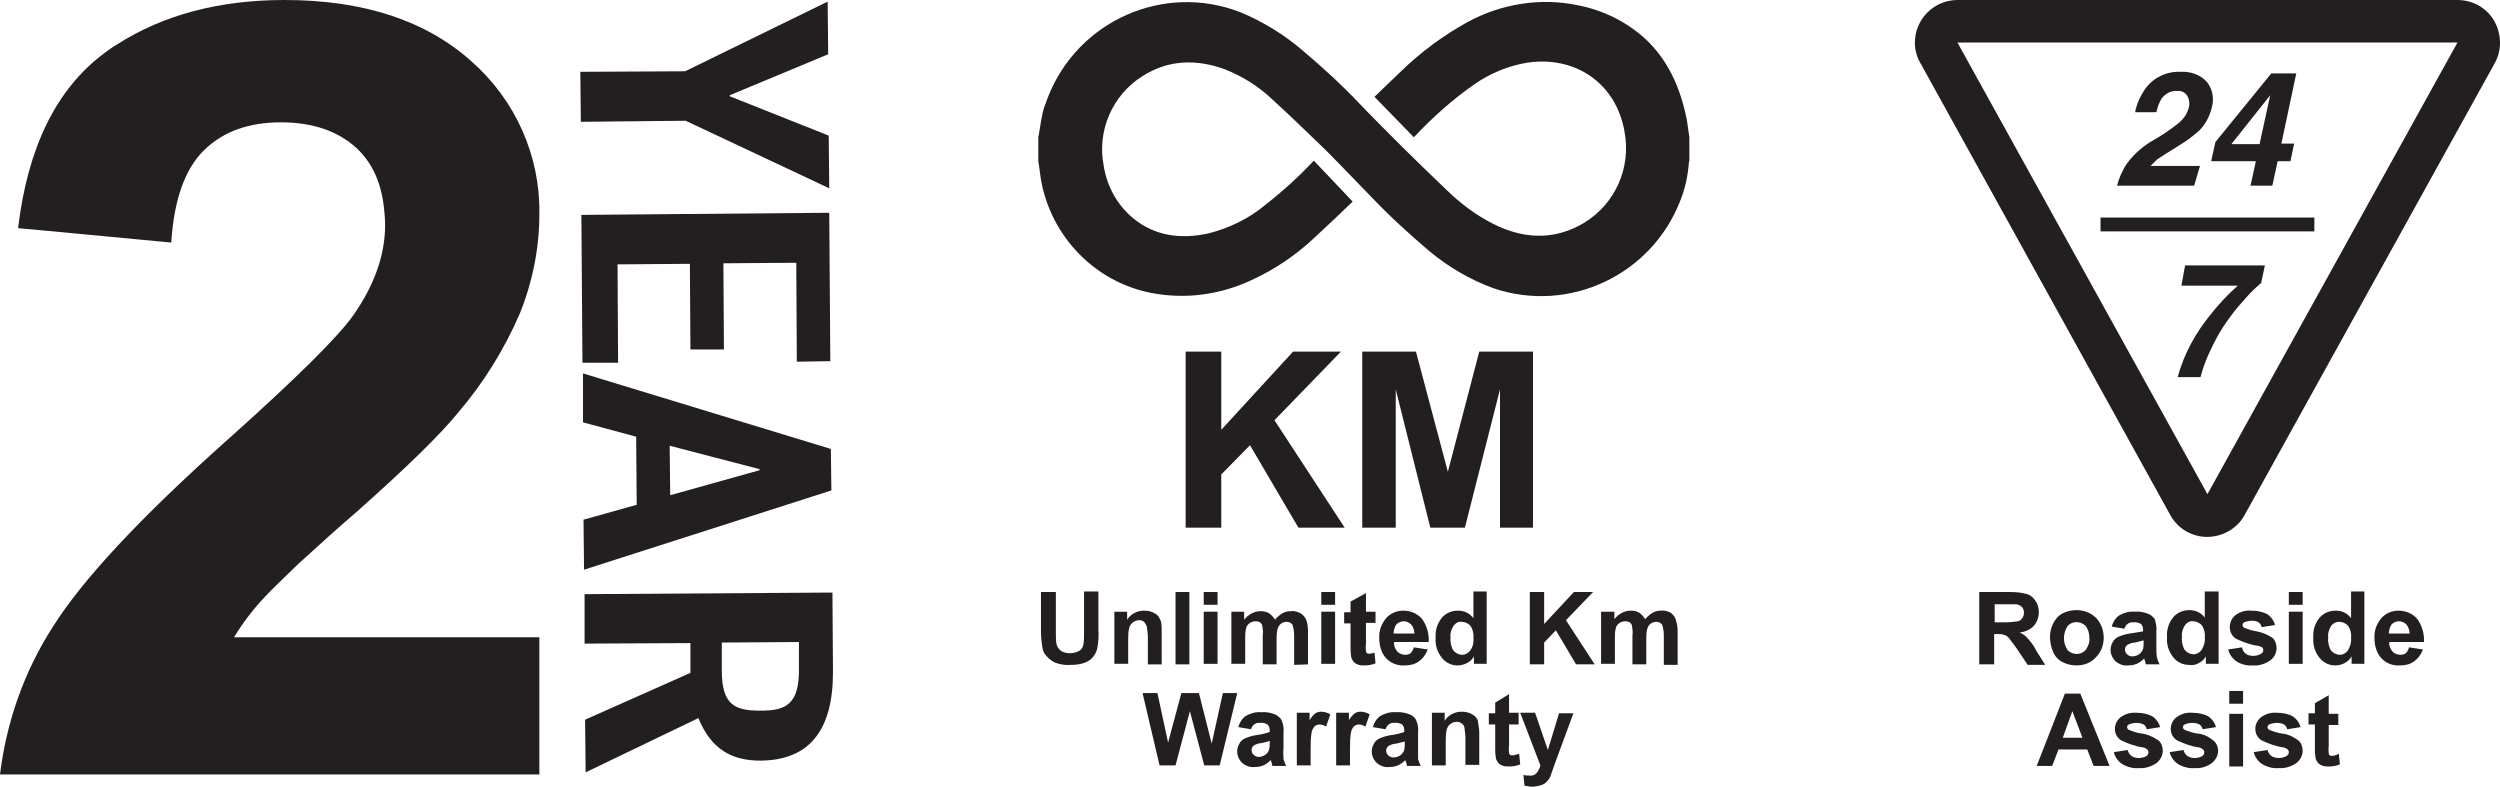<?xml version="1.0" encoding="utf-8"?>
<!-- Generator: Adobe Illustrator 23.1.1, SVG Export Plug-In . SVG Version: 6.00 Build 0)  -->
<svg version="1.1" id="Layer_1" xmlns="http://www.w3.org/2000/svg" xmlns:xlink="http://www.w3.org/1999/xlink" x="0px" y="0px"
	 viewBox="0 0 470 147.9" style="enable-background:new 0 0 470 147.9;" xml:space="preserve">
<style type="text/css">
	.st0{fill:#231F20;}
	.st1{fill:none;}
</style>
<title>Warrenty</title>
<g>
	<g id="Layer_1-2">
		<polygon class="st0" points="128.9,22.7 155.9,35.4 155.8,25.5 137.2,18.1 137.2,17.9 155.7,10.2 155.6,0.3 128.8,13.4 
			109.1,13.5 109.2,22.9 		"/>
		<polygon class="st0" points="109.5,68.2 116.2,68.2 116.1,49.7 129.7,49.6 129.8,65.7 136.1,65.7 136,49.5 149.7,49.4 149.8,68 
			156.1,67.9 155.9,40 109.3,40.4 		"/>
		<path class="st0" d="M109.6,79.4l10,2.7l0.1,12.8l-10,2.8l0.1,9.4l46.5-14.9l-0.1-7.8l-46.6-14.2L109.6,79.4z M142.8,88.2v0.2
			L126,93.1l-0.1-9.3L142.8,88.2z"/>
		<path class="st0" d="M109.9,121l19.9-0.1v5.6l-19.8,8.8l0.1,9.9l21.2-10.2c2.4,5.9,6.3,8,11.7,8c9-0.1,13.6-5.5,13.6-16.6l-0.1-15
			l-46.6,0.3L109.9,121z M150.2,120.7v4.9c0.1,6.9-2.5,8-7.2,8s-7.3-0.9-7.3-7.5v-5.3L150.2,120.7z"/>
		<path class="st0" d="M9.9,117.9c-5.4,8.4-8.7,17.9-9.9,27.7h101.4v-25.8H44c1.7-2.8,3.7-5.4,5.9-7.7c1.2-1.3,3.4-3.4,6.3-6.2
			l2-1.8c2.5-2.3,5.5-5,9-8c9.1-8.1,15.4-14.2,18.9-18.5C90.9,72,94.8,65.7,97.7,59c2.4-5.9,3.7-12.3,3.7-18.7
			c0.2-11-4.5-21.5-12.8-28.8C80.1,3.9,68.4,0,53.5,0C41.2,0,30.7,2.8,22.1,8.3c-0.9,0.5-1.7,1.1-2.5,1.7
			c-9,6.7-14.4,17.7-16.2,32.9l5.5,0.5l23.3,2.2c0.5-8.1,2.6-13.9,6.2-17.4S46.8,23,52.8,23c6.1,0,10.9,1.7,14.4,5
			c2.9,2.8,4.5,6.5,5,11.2c0.1,1,0.2,2.1,0.2,3.1c0,5.6-2,11.3-6,17c-2.9,4.1-10.6,11.7-23.2,23l-0.8,0.7
			C26.2,97.5,15.4,109.1,9.9,117.9z"/>
		<path class="st0" d="M381.2,120c-0.4-0.5-0.9-0.8-1.5-1.1c1-0.1,2-0.5,2.7-1.3c0.6-0.7,0.9-1.6,0.9-2.5c0-0.8-0.2-1.5-0.6-2.1
			c-0.4-0.6-0.9-1.1-1.6-1.3c-1-0.3-2.1-0.4-3.2-0.4h-5.8v13.6h2.8v-5.7h0.6c0.5,0,0.9,0,1.4,0.2c0.3,0.1,0.6,0.3,0.8,0.6
			c0.5,0.6,1,1.3,1.5,2l2,3h3.3l-1.7-2.7C382.4,121.4,381.8,120.7,381.2,120z M377,117h-2v-3.4h2.1c1.1,0,1.8,0,2,0
			c0.4,0.1,0.7,0.2,1,0.5c0.3,0.3,0.4,0.7,0.4,1.1c0,0.4-0.1,0.7-0.3,1c-0.2,0.3-0.5,0.5-0.8,0.6C378.7,116.9,377.8,117,377,117z"/>
		<path class="st0" d="M387.8,124.5c0.8,0.4,1.7,0.6,2.6,0.6c1.4,0,2.7-0.5,3.6-1.5c1-1,1.5-2.3,1.5-3.7c0-1.4-0.5-2.7-1.4-3.7
			c-1-1-2.3-1.5-3.7-1.5c-0.9,0-1.8,0.2-2.6,0.6c-0.8,0.4-1.4,1.1-1.8,1.9c-0.4,0.8-0.6,1.6-0.6,2.5c0,1,0.2,2,0.6,2.9
			C386.4,123.5,387,124.1,387.8,124.5z M388.7,117.7c0.8-0.9,2.2-1,3.2-0.2c0.1,0.1,0.2,0.1,0.2,0.2c0.5,0.6,0.7,1.4,0.7,2.2
			c0.1,0.8-0.2,1.6-0.7,2.3c-0.8,0.9-2.2,1-3.2,0.2c-0.1-0.1-0.2-0.1-0.2-0.2C387.8,120.9,387.8,119.1,388.7,117.7z"/>
		<path class="st0" d="M400.4,119.1c-0.7,0.1-1.4,0.3-2.1,0.6c-0.5,0.2-0.9,0.6-1.1,1c-0.7,1.2-0.5,2.6,0.5,3.6
			c0.7,0.6,1.5,0.9,2.4,0.8c0.6,0,1.1-0.1,1.6-0.3c0.5-0.2,1-0.6,1.4-1c0,0.1,0.1,0.2,0.1,0.3c0.1,0.3,0.2,0.6,0.2,0.8h2.6
			c-0.2-0.4-0.4-0.9-0.5-1.3c-0.1-0.6-0.1-1.3-0.1-1.9v-3c0.1-0.8-0.1-1.6-0.3-2.3c-0.3-0.4-0.7-0.8-1.2-1c-0.8-0.3-1.7-0.5-2.6-0.4
			c-1-0.1-2,0.2-2.9,0.7c-0.7,0.5-1.2,1.3-1.4,2.1l2.4,0.4c0.2-0.8,0.9-1.3,1.7-1.2c0.5-0.1,1,0.1,1.4,0.3c0.3,0.3,0.4,0.7,0.4,1.1
			v0.3C402.1,118.8,401.3,119,400.4,119.1z M403,120.7c0,0.4,0,0.9-0.1,1.3c-0.1,0.3-0.3,0.6-0.6,0.9c-0.4,0.3-0.9,0.5-1.4,0.5
			c-0.4,0-0.7-0.1-1-0.4c-0.3-0.2-0.4-0.6-0.4-0.9c0-0.4,0.2-0.7,0.5-0.9c0.4-0.2,0.9-0.4,1.4-0.4c0.7-0.2,1.2-0.3,1.6-0.4
			L403,120.7z"/>
		<path class="st0" d="M413.3,124.7c0.6-0.3,1.1-0.7,1.4-1.3v1.4h2.4v-13.6h-2.6v4.9c-0.7-0.9-1.7-1.4-2.9-1.4c-1.1,0-2.2,0.4-3,1.3
			c-0.9,1.1-1.3,2.4-1.2,3.8c-0.1,1.4,0.3,2.7,1.2,3.8c0.7,0.9,1.8,1.4,2.9,1.4C412.2,125.1,412.8,125,413.3,124.7z M410.6,122
			c-0.3-0.7-0.5-1.5-0.4-2.3c-0.1-0.8,0.2-1.6,0.6-2.2c0.4-0.5,0.9-0.8,1.5-0.7c0.6,0,1.2,0.3,1.6,0.7c0.5,0.7,0.7,1.6,0.6,2.4
			c0.1,0.8-0.2,1.6-0.6,2.3c-0.4,0.5-0.9,0.8-1.5,0.8C411.7,123,411,122.6,410.6,122z"/>
		<path class="st0" d="M426.9,124.1c0.7-0.6,1.1-1.4,1.1-2.3c0-0.7-0.3-1.5-0.8-1.9c-0.9-0.6-1.9-1-2.9-1.2
			c-0.8-0.1-1.7-0.4-2.4-0.7c-0.2-0.1-0.3-0.3-0.3-0.5c0-0.2,0.1-0.4,0.3-0.5c0.5-0.2,1-0.3,1.5-0.3c0.4,0,0.9,0.1,1.2,0.3
			c0.3,0.2,0.5,0.5,0.6,0.9l2.5-0.4c-0.2-0.8-0.7-1.5-1.4-2c-0.9-0.5-2-0.7-3-0.7c-1.1-0.1-2.2,0.2-3.1,0.9c-0.6,0.5-1,1.3-1,2.2
			c0,0.9,0.4,1.7,1.2,2.2c1.3,0.6,2.6,1.1,4,1.3c0.3,0,0.6,0.2,0.9,0.3c0.1,0.1,0.2,0.3,0.2,0.5c0,0.3-0.1,0.5-0.4,0.7
			c-0.5,0.3-1,0.4-1.5,0.4c-0.5,0-1-0.1-1.4-0.4c-0.4-0.3-0.6-0.7-0.7-1.2l-2.6,0.4c0.2,0.9,0.8,1.7,1.5,2.2
			c0.9,0.6,2.1,0.9,3.2,0.8C424.7,125.2,425.9,124.8,426.9,124.1z"/>
		<rect x="430.3" y="115" class="st0" width="2.6" height="9.8"/>
		<rect x="430.3" y="111.3" class="st0" width="2.6" height="2.4"/>
		<path class="st0" d="M442,116.2c-0.7-0.9-1.7-1.4-2.9-1.4c-1.1,0-2.2,0.4-3,1.3c-0.9,1.1-1.3,2.4-1.2,3.8
			c-0.1,1.4,0.3,2.7,1.2,3.8c0.7,0.9,1.8,1.4,2.9,1.4c0.6,0,1.1-0.1,1.7-0.4c0.6-0.3,1.1-0.7,1.4-1.3v1.4h2.4v-13.6H442V116.2z
			 M441.4,122.3c-0.4,0.5-0.9,0.8-1.5,0.8c-0.7,0-1.4-0.4-1.8-1c-0.3-0.7-0.5-1.5-0.4-2.3c-0.1-0.8,0.2-1.6,0.6-2.2
			c0.4-0.5,0.9-0.7,1.5-0.7c0.6,0,1.2,0.3,1.6,0.7c0.5,0.7,0.7,1.6,0.6,2.4C442.1,120.8,441.8,121.6,441.4,122.3L441.4,122.3z"/>
		<path class="st0" d="M454.4,116.3c-0.9-1-2.2-1.5-3.5-1.5c-1.2,0-2.4,0.5-3.2,1.4c-0.9,1.1-1.4,2.4-1.3,3.8c0,1.2,0.3,2.4,1,3.4
			c0.9,1.2,2.3,1.8,3.8,1.7c1,0,1.9-0.2,2.7-0.8c0.7-0.5,1.3-1.3,1.6-2.2l-2.6-0.4c-0.1,0.4-0.3,0.8-0.6,1.1c-0.3,0.2-0.6,0.3-1,0.3
			c-0.6,0-1.1-0.2-1.5-0.6c-0.4-0.5-0.7-1.1-0.6-1.8h6.5C455.8,119.1,455.3,117.5,454.4,116.3z M449.1,119.1c0-0.6,0.2-1.2,0.5-1.7
			c0.4-0.4,0.9-0.6,1.4-0.6c0.5,0,1,0.2,1.4,0.6c0.4,0.5,0.6,1.1,0.6,1.7L449.1,119.1z"/>
		<path class="st0" d="M388.2,130.4l-5.3,13.6h2.9l1.2-3.1h5.4l1.2,3.1h3l-5.5-13.6L388.2,130.4z M387.8,138.7l1.8-5l1.9,5H387.8z"
			/>
		<path class="st0" d="M402.6,137.9c-0.8-0.1-1.7-0.4-2.4-0.7c-0.2-0.1-0.3-0.3-0.3-0.5c0-0.2,0.1-0.4,0.3-0.5
			c0.5-0.2,1-0.3,1.5-0.3c0.4,0,0.9,0.1,1.3,0.3c0.3,0.2,0.5,0.5,0.6,0.9l2.5-0.4c-0.2-0.8-0.7-1.5-1.4-2c-0.9-0.5-2-0.7-3-0.7
			c-1.1-0.1-2.2,0.2-3.1,0.9c-0.6,0.5-1,1.3-1,2.1c0,0.9,0.4,1.7,1.2,2.2c1.3,0.6,2.6,1.1,4,1.3c0.3,0,0.6,0.2,0.9,0.4
			c0.1,0.1,0.2,0.3,0.2,0.5c0,0.3-0.1,0.5-0.3,0.7c-0.5,0.3-1,0.4-1.5,0.4c-0.5,0-1-0.1-1.4-0.4c-0.4-0.3-0.6-0.7-0.7-1.1l-2.6,0.4
			c0.2,0.9,0.8,1.7,1.5,2.2c1,0.6,2.1,0.9,3.2,0.8c1.2,0.1,2.4-0.3,3.4-1c0.7-0.6,1.1-1.4,1.1-2.3c0-0.7-0.3-1.5-0.8-1.9
			C404.6,138.4,403.6,138,402.6,137.9z"/>
		<path class="st0" d="M413.1,137.9c-0.8-0.1-1.7-0.4-2.4-0.7c-0.2-0.1-0.3-0.3-0.3-0.5c0-0.2,0.1-0.4,0.3-0.5
			c0.5-0.2,1-0.3,1.5-0.3c0.4,0,0.9,0.1,1.3,0.3c0.3,0.2,0.5,0.5,0.6,0.9l2.5-0.4c-0.2-0.8-0.7-1.5-1.4-2c-0.9-0.5-2-0.7-3-0.7
			c-1.1-0.1-2.2,0.2-3.1,0.9c-0.6,0.5-1,1.3-1,2.1c0,0.9,0.4,1.7,1.2,2.2c1.3,0.6,2.6,1.1,4,1.3c0.3,0,0.6,0.2,0.9,0.4
			c0.1,0.1,0.2,0.3,0.2,0.5c0,0.3-0.1,0.5-0.3,0.7c-0.5,0.3-1,0.4-1.5,0.4c-0.5,0-1-0.1-1.4-0.4c-0.4-0.3-0.6-0.7-0.7-1.1l-2.6,0.4
			c0.2,0.9,0.8,1.7,1.5,2.2c1,0.6,2.1,0.9,3.2,0.8c1.2,0.1,2.4-0.3,3.3-1c0.7-0.6,1.1-1.4,1.1-2.3c0-0.7-0.3-1.4-0.9-1.9
			C415.1,138.4,414.2,138,413.1,137.9z"/>
		<rect x="419.1" y="129.9" class="st0" width="2.6" height="2.4"/>
		<rect x="419.1" y="134.2" class="st0" width="2.6" height="9.9"/>
		<path class="st0" d="M429,137.9c-0.8-0.1-1.7-0.4-2.4-0.7c-0.2-0.1-0.3-0.3-0.3-0.5c0-0.2,0.1-0.4,0.3-0.5c0.5-0.2,1-0.3,1.5-0.3
			c0.4,0,0.9,0.1,1.3,0.3c0.3,0.2,0.5,0.5,0.6,0.9l2.5-0.4c-0.2-0.8-0.7-1.5-1.4-2c-0.9-0.5-2-0.7-3-0.7c-1.1-0.1-2.2,0.2-3.1,0.9
			c-0.6,0.5-1,1.3-1,2.1c0,0.9,0.4,1.7,1.2,2.2c1.3,0.6,2.6,1.1,4,1.3c0.3,0,0.6,0.2,0.9,0.4c0.1,0.1,0.2,0.3,0.2,0.5
			c0,0.3-0.1,0.5-0.4,0.7c-0.5,0.3-1,0.4-1.5,0.4c-0.5,0-1-0.1-1.4-0.4c-0.4-0.3-0.6-0.7-0.7-1.1l-2.6,0.4c0.2,0.9,0.8,1.7,1.5,2.2
			c1,0.6,2.1,0.9,3.2,0.8c1.2,0.1,2.4-0.3,3.4-1c0.7-0.6,1.1-1.4,1.1-2.3c0-0.7-0.3-1.5-0.8-1.9C431,138.4,430,138,429,137.9z"/>
		<path class="st0" d="M438.4,142.1c-0.2,0-0.3,0-0.4-0.1c-0.1-0.1-0.2-0.2-0.2-0.3c0-0.5-0.1-0.9,0-1.4v-4h1.8v-2.1h-1.8v-3.5
			l-2.6,1.5v1.9h-1.2v2.1h1.2v4.3c0,0.6,0,1.2,0.1,1.8c0,0.4,0.2,0.7,0.4,1c0.2,0.3,0.5,0.5,0.8,0.6c0.4,0.2,0.8,0.2,1.3,0.2
			c0.7,0,1.4-0.1,2.1-0.4l-0.2-2C439.1,142,438.8,142.1,438.4,142.1z"/>
		<path class="st0" d="M203.8,118.8c0,0.8,0,1.5-0.1,2.3c-0.1,0.5-0.3,0.9-0.7,1.2c-0.5,0.3-1.1,0.5-1.8,0.5c-0.6,0-1.3-0.1-1.8-0.5
			c-0.4-0.3-0.7-0.8-0.8-1.3c-0.1-0.8-0.1-1.5-0.1-2.3v-7.4h-2.8v7.2c0,1.2,0.1,2.3,0.3,3.4c0.1,0.6,0.4,1.1,0.8,1.5
			c0.4,0.5,1,0.9,1.6,1.2c0.9,0.3,1.9,0.5,2.9,0.4c0.9,0,1.8-0.1,2.6-0.4c0.6-0.2,1.2-0.6,1.6-1.1c0.4-0.5,0.7-1.1,0.8-1.7
			c0.2-1.1,0.3-2.3,0.2-3.5v-7.1h-2.7L203.8,118.8z"/>
		<path class="st0" d="M215.6,117.8c0.1,0.7,0.2,1.4,0.2,2.1v5h2.6v-6.1c0-0.6,0-1.2-0.1-1.8c-0.1-0.4-0.3-0.8-0.5-1.1
			c-0.3-0.4-0.7-0.6-1.1-0.8c-0.5-0.2-1-0.3-1.6-0.3c-1.3,0-2.5,0.6-3.2,1.7V115h-2.4v9.8h2.6v-4.5c0-0.8,0-1.5,0.2-2.3
			c0.1-0.4,0.4-0.8,0.7-1c0.4-0.3,0.8-0.4,1.2-0.4c0.3,0,0.6,0.1,0.9,0.3C215.3,117.2,215.5,117.5,215.6,117.8z"/>
		<rect x="221" y="111.3" class="st0" width="2.6" height="13.6"/>
		<rect x="226.3" y="111.3" class="st0" width="2.6" height="2.4"/>
		<rect x="226.3" y="115" class="st0" width="2.6" height="9.8"/>
		<path class="st0" d="M245.9,124.9v-6.3c0-0.7-0.1-1.4-0.3-2c-0.2-0.5-0.6-1-1.1-1.3c-0.6-0.3-1.2-0.5-1.8-0.4
			c-0.6,0-1.1,0.1-1.6,0.4c-0.5,0.3-1,0.7-1.4,1.2c-0.3-0.5-0.7-0.9-1.1-1.2c-0.5-0.3-1.1-0.4-1.6-0.4c-1.2,0-2.3,0.6-3.1,1.6V115
			h-2.4v9.8h2.6v-4.8c0-0.7,0-1.3,0.2-2c0.1-0.4,0.4-0.7,0.7-0.9c0.3-0.2,0.7-0.3,1.1-0.3c0.3,0,0.6,0.1,0.8,0.2
			c0.2,0.2,0.4,0.4,0.4,0.6c0.1,0.6,0.2,1.2,0.1,1.9v5.4h2.6v-4.7c0-0.7,0-1.3,0.2-2c0.1-0.4,0.4-0.8,0.7-1c0.3-0.2,0.6-0.3,1-0.3
			c0.4,0,0.9,0.2,1.1,0.6c0.2,0.6,0.3,1.3,0.3,1.9v5.6L245.9,124.9z"/>
		<rect x="248.4" y="115" class="st0" width="2.6" height="9.8"/>
		<rect x="248.4" y="111.3" class="st0" width="2.6" height="2.4"/>
		<path class="st0" d="M253.9,113.1v2h-1.2v2.1h1.2v4.3c0,0.6,0,1.2,0.1,1.8c0,0.4,0.2,0.7,0.4,1c0.2,0.3,0.5,0.5,0.8,0.6
			c0.4,0.2,0.8,0.2,1.3,0.2c0.7,0,1.4-0.1,2.1-0.4l-0.2-2c-0.3,0.1-0.7,0.2-1,0.2c-0.2,0-0.3,0-0.4-0.1c-0.1-0.1-0.2-0.2-0.2-0.3
			c0-0.5-0.1-0.9,0-1.4v-4h1.8V115h-1.8v-3.5L253.9,113.1z"/>
		<path class="st0" d="M267.3,116.3c-0.9-1-2.2-1.5-3.5-1.5c-1.2,0-2.4,0.5-3.2,1.4c-0.9,1.1-1.4,2.4-1.3,3.8c0,1.2,0.3,2.4,1,3.4
			c0.9,1.2,2.3,1.8,3.8,1.7c1,0,1.9-0.2,2.7-0.8c0.7-0.5,1.3-1.3,1.6-2.2l-2.6-0.4c-0.1,0.4-0.3,0.8-0.6,1.1c-0.3,0.2-0.6,0.3-1,0.3
			c-0.6,0-1.1-0.2-1.5-0.6c-0.4-0.5-0.7-1.1-0.6-1.8h6.5C268.7,119.1,268.2,117.5,267.3,116.3z M262,119.1c0-0.6,0.2-1.2,0.5-1.7
			c0.4-0.4,0.9-0.6,1.4-0.6c0.5,0,1,0.2,1.4,0.6c0.4,0.5,0.6,1.1,0.6,1.7L262,119.1z"/>
		<path class="st0" d="M277,116.2c-0.7-0.9-1.7-1.4-2.9-1.4c-1.1,0-2.2,0.4-3,1.3c-0.9,1.1-1.3,2.4-1.2,3.8
			c-0.1,1.4,0.3,2.7,1.2,3.8c1.1,1.4,3,1.8,4.6,1c0.6-0.3,1.1-0.7,1.4-1.3v1.4h2.4v-13.6H277L277,116.2z M276.4,122.3
			c-0.4,0.5-0.9,0.8-1.5,0.8c-0.7,0-1.4-0.4-1.8-1c-0.3-0.7-0.5-1.5-0.4-2.3c-0.1-0.8,0.2-1.6,0.6-2.2c0.4-0.5,0.9-0.8,1.5-0.7
			c0.6,0,1.2,0.3,1.6,0.7c0.5,0.7,0.7,1.6,0.6,2.4C277.1,120.8,276.9,121.6,276.4,122.3z"/>
		<polygon class="st0" points="299.5,111.3 295.9,111.3 290.3,117.3 290.3,111.3 287.6,111.3 287.6,124.9 290.3,124.9 290.3,120.8 
			292.5,118.5 296.3,124.9 299.8,124.9 294.4,116.6 		"/>
		<path class="st0" d="M314.1,115.2c-0.6-0.3-1.2-0.5-1.8-0.4c-0.6,0-1.1,0.1-1.6,0.4c-0.5,0.3-1,0.7-1.4,1.2
			c-0.3-0.5-0.7-0.9-1.1-1.2c-0.5-0.3-1.1-0.4-1.6-0.4c-1.2,0-2.3,0.6-3.1,1.6V115H301v9.8h2.6v-4.8c0-0.7,0-1.3,0.2-2
			c0.1-0.4,0.4-0.7,0.7-0.9c0.3-0.2,0.7-0.3,1.1-0.3c0.3,0,0.6,0.1,0.8,0.2c0.2,0.2,0.4,0.4,0.4,0.6c0.1,0.6,0.2,1.2,0.1,1.9v5.4
			h2.6v-4.7c0-0.7,0-1.3,0.2-2c0.2-0.8,0.9-1.3,1.7-1.3c0.4,0,0.9,0.2,1.1,0.6c0.2,0.6,0.3,1.3,0.3,1.9v5.6h2.6v-6.3
			c0-0.7-0.1-1.4-0.3-2C315,116.1,314.6,115.6,314.1,115.2z"/>
		<polygon class="st0" points="229.9,130.3 227.8,139.8 225.4,130.3 222.1,130.3 219.6,139.6 217.6,130.3 214.8,130.3 218,143.9 
			221,143.9 223.7,133.7 226.4,143.9 229.3,143.9 232.6,130.3 		"/>
		<path class="st0" d="M241.3,140.6v-3c0.1-0.8-0.1-1.6-0.4-2.3c-0.3-0.4-0.7-0.8-1.2-1c-0.8-0.3-1.7-0.5-2.6-0.4
			c-1-0.1-2,0.2-2.9,0.7c-0.7,0.5-1.2,1.3-1.4,2.1l2.4,0.4c0.2-0.8,0.9-1.3,1.7-1.2c0.5-0.1,1,0.1,1.4,0.3c0.3,0.3,0.4,0.7,0.4,1.1
			v0.3c-0.8,0.3-1.7,0.5-2.5,0.6c-0.7,0.1-1.4,0.3-2.1,0.6c-0.5,0.2-0.9,0.6-1.1,1c-0.7,1.2-0.5,2.6,0.5,3.6
			c0.7,0.6,1.5,0.9,2.4,0.8c0.6,0,1.1-0.1,1.6-0.3c0.5-0.2,1-0.6,1.4-1c0,0.1,0.1,0.2,0.1,0.3c0.1,0.3,0.2,0.6,0.2,0.8h2.6
			c-0.2-0.4-0.4-0.9-0.5-1.3C241.3,142,241.2,141.3,241.3,140.6z M238.7,139.6c0,0.4,0,0.9-0.1,1.3c-0.1,0.3-0.3,0.7-0.6,0.9
			c-0.4,0.3-0.9,0.5-1.3,0.5c-0.4,0-0.7-0.1-1-0.4c-0.3-0.2-0.4-0.6-0.4-0.9c0-0.4,0.2-0.7,0.5-0.9c0.4-0.2,0.9-0.4,1.4-0.4
			c0.7-0.2,1.2-0.3,1.6-0.4L238.7,139.6z"/>
		<path class="st0" d="M247.3,134.1c-0.5,0.4-0.8,0.8-1.1,1.3V134h-2.4v9.9h2.6v-3c0-1.1,0-2.2,0.2-3.3c0.1-0.4,0.3-0.8,0.6-1.1
			c0.3-0.2,0.6-0.3,0.9-0.3c0.4,0,0.9,0.2,1.2,0.4l0.8-2.3c-0.5-0.3-1.1-0.5-1.7-0.5C248,133.8,247.6,133.9,247.3,134.1z"/>
		<path class="st0" d="M254.7,134.1c-0.5,0.4-0.8,0.8-1.1,1.3V134h-2.4v9.9h2.6v-3c0-1.1,0-2.2,0.2-3.3c0.1-0.4,0.3-0.8,0.6-1.1
			c0.3-0.2,0.6-0.3,0.9-0.3c0.4,0,0.9,0.2,1.2,0.4l0.8-2.3c-0.5-0.3-1.1-0.5-1.7-0.5C255.4,133.8,255,133.9,254.7,134.1z"/>
		<path class="st0" d="M266.6,140.6v-3c0.1-0.8-0.1-1.6-0.4-2.3c-0.3-0.5-0.7-0.8-1.2-1c-0.8-0.3-1.7-0.5-2.6-0.4
			c-1-0.1-2,0.2-2.9,0.7c-0.7,0.5-1.2,1.3-1.4,2.1l2.4,0.4c0.2-0.8,0.9-1.3,1.7-1.2c0.5-0.1,1,0.1,1.4,0.3c0.3,0.3,0.4,0.7,0.4,1.1
			v0.3c-0.8,0.3-1.7,0.5-2.5,0.6c-0.7,0.1-1.4,0.3-2.1,0.6c-0.5,0.2-0.9,0.6-1.1,1c-0.7,1.2-0.5,2.6,0.5,3.6
			c0.7,0.6,1.5,0.9,2.4,0.8c0.6,0,1.1-0.1,1.6-0.3c0.5-0.2,1-0.6,1.4-1c0,0.1,0,0.1,0.1,0.3c0.1,0.3,0.2,0.5,0.2,0.8h2.6
			c-0.2-0.4-0.4-0.9-0.5-1.3C266.6,142,266.6,141.3,266.6,140.6z M264.1,139.6c0,0.5,0,0.9-0.1,1.4c-0.1,0.3-0.3,0.6-0.6,0.9
			c-0.4,0.3-0.9,0.5-1.4,0.5c-0.4,0-0.7-0.1-1-0.4c-0.3-0.2-0.4-0.6-0.4-0.9c0-0.4,0.2-0.7,0.5-0.9c0.4-0.2,0.9-0.4,1.4-0.4
			c0.7-0.2,1.3-0.3,1.6-0.4L264.1,139.6z"/>
		<path class="st0" d="M277.5,134.9c-0.3-0.4-0.7-0.6-1.1-0.8c-0.5-0.2-1-0.3-1.6-0.3c-1.3,0-2.5,0.6-3.2,1.7V134h-2.4v9.9h2.6v-4.5
			c0-0.8,0-1.5,0.2-2.3c0.1-0.4,0.4-0.8,0.7-1c0.4-0.3,0.8-0.4,1.2-0.4c0.3,0,0.6,0.1,0.9,0.3c0.3,0.2,0.4,0.4,0.5,0.7
			c0.1,0.7,0.2,1.4,0.2,2.1v5h2.6v-6.1c0-0.6-0.1-1.1-0.2-1.7C277.9,135.6,277.8,135.2,277.5,134.9z"/>
		<path class="st0" d="M284.3,142c-0.2,0-0.3,0-0.4-0.1c-0.1-0.1-0.2-0.2-0.2-0.3c0-0.5-0.1-0.9,0-1.4v-4h1.8V134h-1.8v-3.5
			l-2.6,1.6v2h-1.2v2.1h1.2v4.3c0,0.6,0,1.2,0.1,1.8c0,0.4,0.2,0.7,0.4,1c0.2,0.3,0.5,0.5,0.8,0.6c0.4,0.2,0.8,0.2,1.3,0.2
			c0.7,0,1.4-0.1,2.1-0.4l-0.2-2C285,141.9,284.7,142,284.3,142z"/>
		<path class="st0" d="M291,141l-2.4-7h-2.8l3.8,9.9c-0.1,0.5-0.4,1-0.7,1.4c-0.3,0.4-0.8,0.6-1.4,0.5c-0.4,0-0.7,0-1.1-0.1l0.2,2
			c0.5,0.1,1,0.2,1.5,0.2c0.4,0,0.9-0.1,1.3-0.2c0.4-0.1,0.7-0.2,1-0.4c0.3-0.2,0.5-0.5,0.7-0.7c0.3-0.4,0.5-0.9,0.6-1.3l0.6-1.7
			l3.5-9.5h-2.7L291,141z"/>
		<polygon class="st0" points="229.6,89.2 235,83.7 244.1,99.2 252.8,99.2 239.6,79 252.1,66.1 243.1,66.1 229.6,80.8 229.6,66.1 
			222.9,66.1 222.9,99.2 229.6,99.2 		"/>
		<polygon class="st0" points="282,73.2 282,99.2 288.2,99.2 288.2,66.1 278.1,66.1 272.2,88.7 266.2,66.1 256.1,66.1 256.1,99.2 
			262.4,99.2 262.4,73.2 268.9,99.2 275.4,99.2 		"/>
		<path class="st0" d="M216.6,55.1c6.3,1.2,12.8,0.3,18.6-2.4c4.4-2,8.4-4.7,11.9-8c2.4-2.2,4.8-4.5,7.2-6.8l-7.3-7.7
			c-2.8,3-5.9,5.8-9.1,8.3c-3.1,2.6-6.8,4.4-10.8,5.4c-5.1,1.1-10,0.5-14.1-2.9c-3-2.5-4.9-6-5.5-9.8c-1.3-6.6,1.6-13.3,7.3-16.9
			c4.9-3.1,10.1-3.2,15.4-1.3c3.3,1.3,6.4,3.2,9,5.7c3.3,3,6.5,6.1,9.7,9.2c0.1,0,7.9,8.1,8.6,8.8c3.5,3.7,7.3,7.2,11.2,10.5
			c3.6,3,7.7,5.4,12.1,7c14.2,4.8,29.7-2.5,35.1-16.5c0.9-2.2,1.4-4.6,1.6-7c0-0.2,0.1-0.4,0.1-0.6v-4.3c-0.2-1.1-0.3-2.3-0.5-3.4
			c-1.2-5.9-3.5-11.2-8-15.3c-3.5-3.1-7.8-5.2-12.4-6.1c-7.1-1.5-14.5-0.3-20.9,3.2c-4.5,2.5-8.7,5.6-12.4,9.2
			c-1.7,1.6-3.3,3.2-5,4.8l7.4,7.6l0.3-0.3c3.3-3.5,7-6.8,11-9.6c3-2.1,6.4-3.5,9.9-4.1c9.1-1.4,16.8,3.8,18.4,12.9
			c1.3,6.8-1.7,13.6-7.6,17.2c-5.2,3.1-10.6,3.1-16,0.7c-3.3-1.5-6.3-3.6-8.9-6c-3-2.8-9.2-8.9-9.2-8.9c-0.5-0.5-7.8-7.8-7.9-8
			c-3.4-3.6-7.1-7-10.9-10.2c-3.5-3-7.4-5.4-11.7-7.2c-14.4-5.6-30.6,1.6-36.2,16c-0.2,0.6-0.5,1.3-0.7,1.9c-0.5,1.6-0.7,3.4-1,5.1
			c0,0.2-0.1,0.3-0.1,0.5v4.5c0.2,1.1,0.3,2.3,0.5,3.5C197.6,44.5,205.9,53.1,216.6,55.1z"/>
		<path class="st1" d="M415,92.9L462,8h-94L415,92.9z M425.2,53.2c-1.2,1-2.3,2.1-3.3,3.3c-1.4,1.5-2.7,3.2-3.8,4.9
			c-1,1.5-1.9,3.1-2.6,4.8c-0.7,1.5-1.3,3.1-1.7,4.7h-4.3c1.2-4.4,3.3-8.4,6.3-11.9c1.5-1.9,3.2-3.7,5-5.3h-10.6l0.9-3.7h15
			L425.2,53.2z M427.1,13.8h4.7l-2.8,13.2h2.4l-0.7,3.3h-2.4l-1,4.6h-4.1l1-4.6h-8.4l0.8-3.6L427.1,13.8z M400.1,30.7
			c1.4-1.8,3.1-3.4,5.2-4.5c1.5-0.9,3-1.9,4.4-3c1-0.8,1.6-1.8,2-3c0.2-0.8,0.1-1.6-0.3-2.2c-0.4-0.6-1.2-1-1.9-0.9
			c-1.1-0.1-2.2,0.5-2.9,1.4c-0.5,0.8-0.8,1.7-1,2.6h-4c0.3-1.6,1-3.1,1.9-4.4c1.5-2.1,4-3.3,6.6-3.2c1.9-0.2,3.7,0.5,5,1.9
			c1.1,1.4,1.4,3.2,0.9,4.9c-0.3,1.6-1.1,3-2.3,4.2c-1.1,1-2.3,2-3.6,2.7l-2,1.2c-1.2,0.7-2,1.3-2.5,1.6c-0.5,0.3-0.9,0.7-1.2,1.2
			h9.3l-0.8,3.7h-14.5C398.6,33.4,399.2,32,400.1,30.7z M435.1,40.9v2.6h-40.2v-2.6L435.1,40.9z"/>
		<polygon class="st1" points="426.8,17.9 419.5,27 424.8,27 		"/>
		<path class="st0" d="M468.9,3.9c-1.4-2.4-4-3.9-6.9-3.9h-94c-4.4,0-8,3.6-8,8c0,1.3,0.3,2.6,1,3.8l47,85c2.1,3.9,7,5.3,10.9,3.1
			c1.3-0.7,2.4-1.8,3.1-3.1l47-84.9C470.4,9.4,470.3,6.4,468.9,3.9z M415,92.9L368,8h94L415,92.9z"/>
		<path class="st0" d="M413.6,31.2h-9.3c0.4-0.4,0.8-0.8,1.2-1.2c0.5-0.3,1.3-0.9,2.5-1.6l1.9-1.2c1.3-0.8,2.5-1.7,3.6-2.7
			c1.1-1.1,1.9-2.6,2.3-4.2c0.5-1.7,0.2-3.5-0.9-4.9c-1.3-1.4-3.1-2-5-1.9c-2.6-0.1-5.1,1.1-6.6,3.2c-0.9,1.3-1.6,2.8-1.9,4.4h4
			c0.2-0.9,0.5-1.8,1-2.6c0.7-0.9,1.8-1.5,2.9-1.4c0.8-0.1,1.5,0.3,1.9,0.9c0.4,0.7,0.5,1.5,0.3,2.2c-0.3,1.2-1,2.2-2,3
			c-1.4,1.1-2.8,2.1-4.4,3c-2,1.1-3.8,2.6-5.2,4.5c-0.9,1.3-1.5,2.7-1.9,4.2h14.5L413.6,31.2z"/>
		<path class="st0" d="M424.1,30.3l-1,4.6h4.1l1-4.6h2.4l0.7-3.3h-2.4l2.8-13.2H427l-10.5,12.9l-0.8,3.6H424.1z M426.8,17.9l-2,9.2
			h-5.3L426.8,17.9z"/>
		<path class="st0" d="M410.1,53.7h10.6c-1.8,1.6-3.5,3.4-5,5.3c-2.9,3.5-5.1,7.5-6.3,11.9h4.3c0.4-1.6,1-3.2,1.7-4.7
			c0.8-1.7,1.6-3.3,2.6-4.8c1.1-1.7,2.4-3.4,3.8-4.9c1-1.2,2.1-2.3,3.3-3.3l0.7-3.3h-15L410.1,53.7z"/>
		<rect x="394.9" y="40.9" class="st0" width="40.2" height="2.6"/>
	</g>
</g>
</svg>

